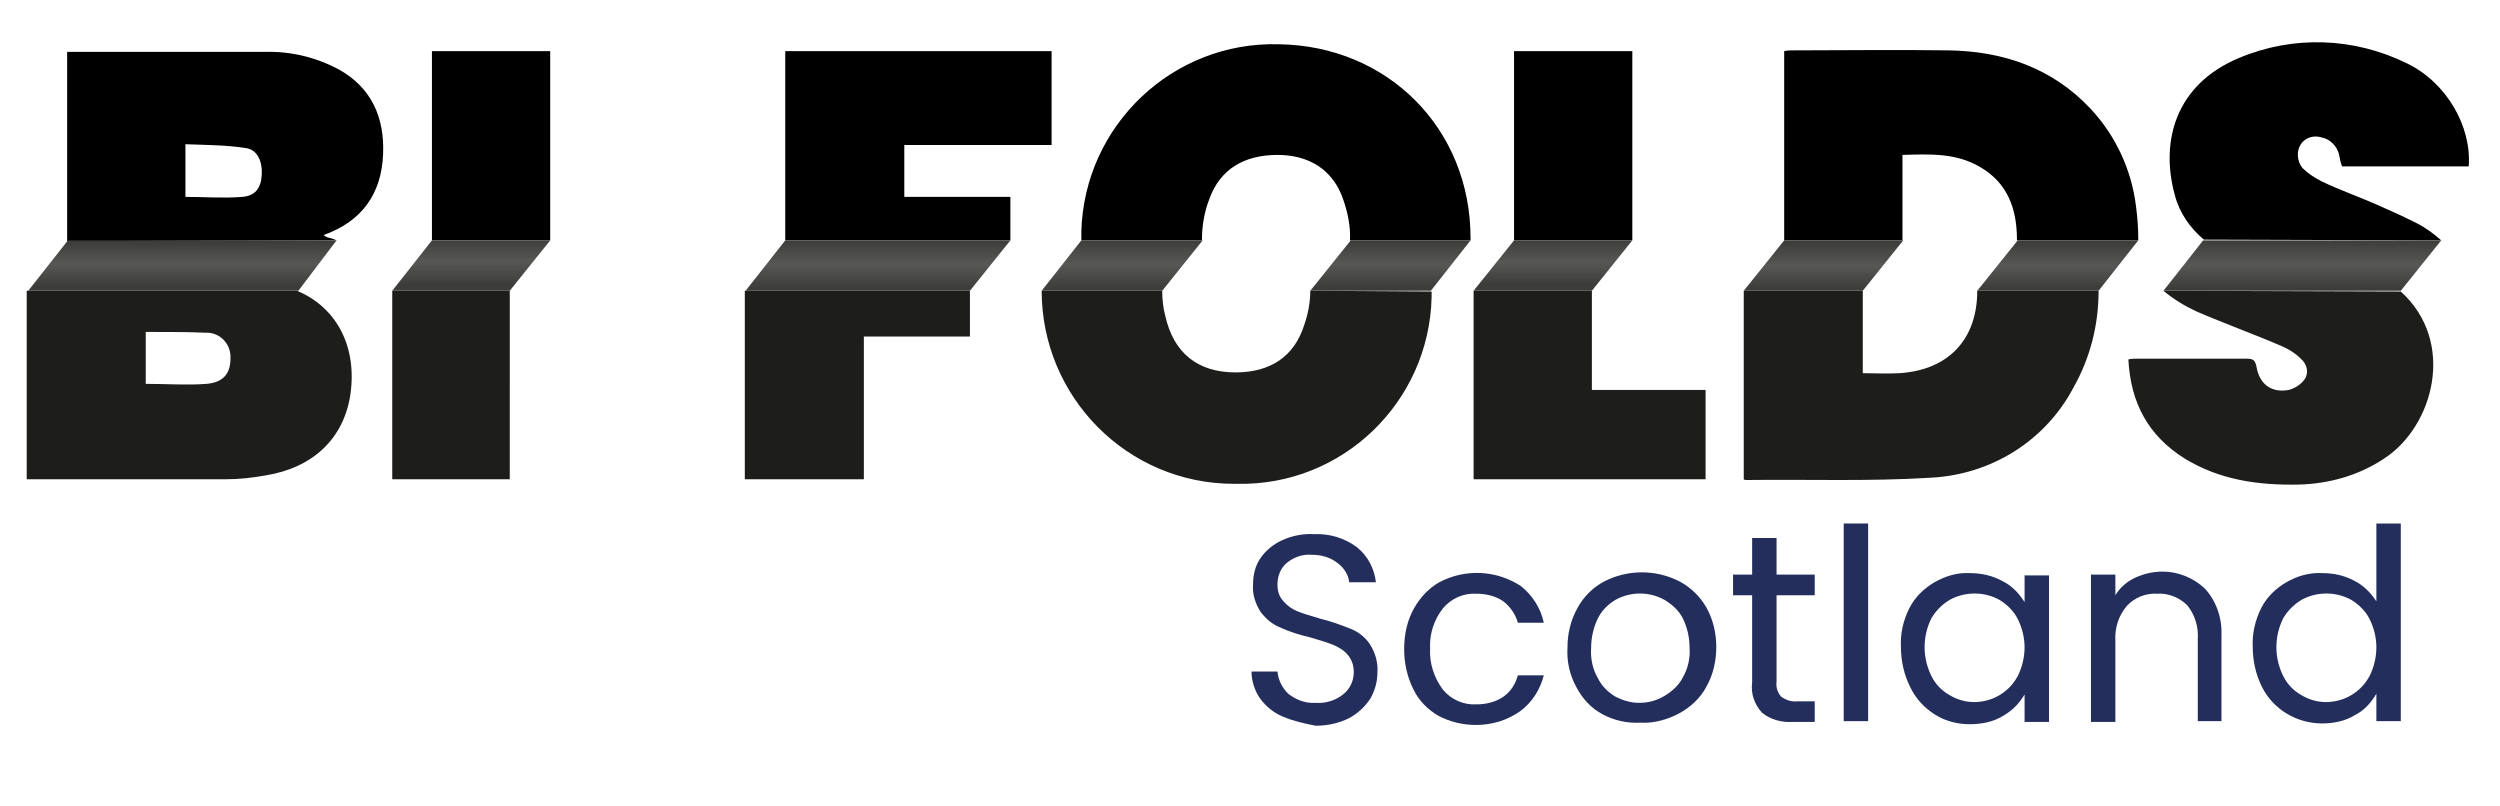 <?xml version="1.0" encoding="UTF-8"?> <!-- Generator: Adobe Illustrator 20.1.0, SVG Export Plug-In . SVG Version: 6.00 Build 0) --> <svg xmlns="http://www.w3.org/2000/svg" xmlns:xlink="http://www.w3.org/1999/xlink" version="1.1" id="Layer_1" x="0px" y="0px" viewBox="0 0 327.6 105.6" style="enable-background:new 0 0 327.6 105.6;" xml:space="preserve"> <style type="text/css"> .st0{fill:none;} .st1{fill:#1D1D1B;} .st2{fill:url(#SVGID_1_);} .st3{fill:url(#SVGID_2_);} .st4{fill:url(#SVGID_3_);} .st5{fill:url(#SVGID_4_);} .st6{fill:url(#SVGID_5_);} .st7{fill:url(#SVGID_6_);} .st8{fill:url(#SVGID_7_);} .st9{fill:url(#SVGID_8_);} .st10{fill:url(#SVGID_9_);} .st11{fill:#232E5D;} </style> <title>bi fold</title> <path class="st0" d="M31.7,25.8c1.6-0.1,2.5-1.2,2.6-2.9s-0.6-3.3-2.1-3.5C29.6,19,27,19,24.3,18.9v6.9 C26.9,25.8,29.3,25.9,31.7,25.8z"></path> <path class="st0" d="M264.4,31.3c0-3.9-1.2-7.3-4.8-9.5c-3.2-1.9-6.7-1.7-10.2-1.6v11.2h15C264.4,31.4,264.4,31.4,264.4,31.3z"></path> <path class="st0" d="M176,26c-1.4-3.7-4.4-5.8-8.6-5.8c-4.4,0-7.5,1.9-8.9,5.7c-0.7,1.8-1,3.6-0.9,5.5H177 C177,29.6,176.7,27.8,176,26z"></path> <path d="M44.1,31.5c-0.4-0.2-0.8-0.3-1.2-0.4c-0.2-0.1-0.4-0.2-0.5-0.3c5.1-1.8,7.6-5.5,7.8-10.6c0.2-4.8-1.5-8.7-5.8-11.1 c-3-1.6-6.3-2.4-9.7-2.3c-8.2,0-16.5,0-24.7,0H8.8v24.8 M72.1,31.5V6.7H56.6v24.8 M132.4,31.5v-5.7h-13.9V19h19.3V6.7h-34.9v24.8 M192.7,31.5c0-0.1,0-0.2,0-0.3c0-14.4-10.9-25.2-25.1-25.4c-13.9-0.4-25.5,10.6-25.9,24.5c0,0.2,0,0.3,0,0.5c0,0.2,0,0.5,0,0.7 M213.9,31.5V6.7h-15.5v24.8 M280.2,31.5c0-1.5-0.1-3-0.3-4.5c-0.6-4.8-2.7-9.3-6-12.8c-5-5.3-11.4-7.5-18.6-7.6 c-6.8-0.1-13.5,0-20.3,0c-0.4,0-0.8,0-1.2,0.1v24.8 M319.9,31.5c-1-0.9-2.1-1.7-3.3-2.3c-1.8-0.9-3.6-1.7-5.4-2.5 c-2.3-1-4.6-1.8-6.9-2.9c-1-0.5-1.9-1.1-2.6-1.8c-0.7-0.9-0.8-2.2-0.2-3.1c0.6-0.9,1.7-1.2,2.7-0.9c1.1,0.2,2,1.1,2.3,2.2 c0.1,0.5,0.2,1.1,0.4,1.6h16.6c0.4-5.2-2.9-11-8.1-13.5c-6.9-3.4-14.9-3.7-22-0.7C285.2,11,283,18.4,285,25.6c0.6,2.3,2,4.3,3.8,5.8 M24.3,18.9c2.7,0.1,5.3,0.1,7.9,0.5c1.5,0.2,2.2,1.7,2.1,3.5s-0.9,2.8-2.6,2.9c-2.4,0.2-4.9,0-7.4,0L24.3,18.9z M249.3,20.3 c3.5-0.1,7-0.3,10.2,1.6c3.6,2.1,4.8,5.5,4.8,9.5c0,0,0,0.1,0,0.1h-15L249.3,20.3z M158.5,26c1.4-3.8,4.5-5.7,8.9-5.7 c4.2,0,7.3,2,8.6,5.8c0.6,1.7,1,3.6,0.9,5.4h-19.4C157.5,29.6,157.8,27.8,158.5,26z"></path> <path class="st1" d="M283.5,38.1c1.3,1.1,2.8,2,4.3,2.7c3.7,1.6,7.6,3,11.3,4.6c0.9,0.4,1.7,0.9,2.4,1.6c0.8,0.7,1.1,1.8,0.5,2.7 c-0.5,0.7-1.3,1.2-2.1,1.4c-2.2,0.4-3.8-0.7-4.2-3c-0.2-1-0.5-1.1-1.4-1.1c-4.7,0-9.4,0-14.2,0c-0.4,0-0.8,0-1.2,0.1 c0.3,5.7,2.6,10,7.4,13c4.6,2.8,9.6,3.5,14.9,3.4c4-0.1,7.9-1.2,11.2-3.4c6.5-4.2,9.5-15.3,2.2-21.9 M193.1,38.1v24.7h30.4V51.1 h-14.9v-13 M97.6,38.1v24.7h15.6V44.1h13.9v-6 M51.4,38.1v24.7c0.2,0,0.4,0,0.6,0h14.8V38.1 M3.5,38.1v24.7c0.3,0,0.6,0,0.8,0 c8.5,0,17,0,25.4,0c1.7,0,3.4-0.2,5.1-0.5c6.2-1,10.2-4.8,11.1-10.5c1-6.7-2.1-11.7-7-13.7 M27.1,50.3c-2.6,0.2-5.2,0-8,0v-6.8 c0.4,0,0.8,0,1.2,0c2.2,0,4.4,0,6.6,0.1c1.7-0.1,3.2,1.2,3.3,3c0,0.1,0,0.2,0,0.4C30.2,48.9,29.3,50.1,27.1,50.3z M171.7,38.1 c0,1.5-0.3,3.1-0.8,4.5c-1.3,4.1-4.4,6.2-9,6.2c-4.9,0-8.1-2.5-9.2-7.4c-0.3-1.1-0.4-2.2-0.4-3.3l-15.8,0 c0,13.9,11.2,25.3,25.2,25.3c0.1,0,0.3,0,0.4,0c13.8,0.3,25.2-10.7,25.5-24.5c0-0.2,0-0.5,0-0.7 M259.1,38.1 c0,6.4-3.8,10.4-10.2,10.8c-1.6,0.1-3.1,0-4.8,0V38.1l-15.6,0v24.7c0.1,0.1,0.2,0.1,0.4,0.1c8-0.1,16.1,0.2,24.1-0.3 c7.9-0.4,15-4.8,18.7-11.8c2.2-3.9,3.3-8.2,3.3-12.7"></path> <linearGradient id="SVGID_1_" gradientUnits="userSpaceOnUse" x1="23.905" y1="68.44" x2="23.905" y2="74.22" gradientTransform="matrix(1 0 0 -1 0 105.89)"> <stop offset="0" style="stop-color:#3C3C3B"></stop> <stop offset="0.49" style="stop-color:#575756"></stop> <stop offset="1" style="stop-color:#3C3C3B"></stop> </linearGradient> <polygon class="st2" points="39.1,38.1 3.7,38.1 8.9,31.5 44.1,31.5 "></polygon> <linearGradient id="SVGID_2_" gradientUnits="userSpaceOnUse" x1="61.74" y1="68.58" x2="61.74" y2="74.79" gradientTransform="matrix(1 0 0 -1 0 105.89)"> <stop offset="0" style="stop-color:#3C3C3B"></stop> <stop offset="0.49" style="stop-color:#575756"></stop> <stop offset="1" style="stop-color:#3C3C3B"></stop> </linearGradient> <polygon class="st3" points="66.8,38.1 51.4,38.1 56.6,31.5 72.1,31.5 "></polygon> <linearGradient id="SVGID_3_" gradientUnits="userSpaceOnUse" x1="115.025" y1="68.11" x2="115.025" y2="74.5" gradientTransform="matrix(1 0 0 -1 0 105.89)"> <stop offset="0" style="stop-color:#3C3C3B"></stop> <stop offset="0.49" style="stop-color:#575756"></stop> <stop offset="1" style="stop-color:#3C3C3B"></stop> </linearGradient> <polygon class="st4" points="127.1,38.1 97.7,38.1 102.9,31.5 132.4,31.5 "></polygon> <linearGradient id="SVGID_4_" gradientUnits="userSpaceOnUse" x1="147.01" y1="68.02" x2="147.01" y2="74.64" gradientTransform="matrix(1 0 0 -1 0 105.89)"> <stop offset="0" style="stop-color:#3C3C3B"></stop> <stop offset="0.49" style="stop-color:#575756"></stop> <stop offset="1" style="stop-color:#3C3C3B"></stop> </linearGradient> <polygon class="st5" points="152.3,38.1 136.5,38.1 141.7,31.5 157.6,31.5 "></polygon> <linearGradient id="SVGID_5_" gradientUnits="userSpaceOnUse" x1="182.225" y1="68.3" x2="182.225" y2="74.36" gradientTransform="matrix(1 0 0 -1 0 105.89)"> <stop offset="0" style="stop-color:#3C3C3B"></stop> <stop offset="0.49" style="stop-color:#575756"></stop> <stop offset="1" style="stop-color:#3C3C3B"></stop> </linearGradient> <polygon class="st6" points="187.5,38.1 171.7,38.1 177,31.5 192.7,31.5 "></polygon> <linearGradient id="SVGID_6_" gradientUnits="userSpaceOnUse" x1="203.51" y1="68.58" x2="203.51" y2="74.64" gradientTransform="matrix(1 0 0 -1 0 105.89)"> <stop offset="0" style="stop-color:#3C3C3B"></stop> <stop offset="0.49" style="stop-color:#575756"></stop> <stop offset="1" style="stop-color:#3C3C3B"></stop> </linearGradient> <polygon class="st7" points="208.6,38.1 193.1,38.1 198.4,31.5 213.9,31.5 "></polygon> <linearGradient id="SVGID_7_" gradientUnits="userSpaceOnUse" x1="238.94" y1="68.02" x2="238.94" y2="74.22" gradientTransform="matrix(1 0 0 -1 0 105.89)"> <stop offset="0" style="stop-color:#3C3C3B"></stop> <stop offset="0.49" style="stop-color:#575756"></stop> <stop offset="1" style="stop-color:#3C3C3B"></stop> </linearGradient> <polygon class="st8" points="244.1,38.1 228.5,38.1 233.8,31.5 249.4,31.5 "></polygon> <linearGradient id="SVGID_8_" gradientUnits="userSpaceOnUse" x1="269.655" y1="68.02" x2="269.655" y2="74.22" gradientTransform="matrix(1 0 0 -1 0 105.89)"> <stop offset="0" style="stop-color:#3C3C3B"></stop> <stop offset="0.49" style="stop-color:#575756"></stop> <stop offset="1" style="stop-color:#3C3C3B"></stop> </linearGradient> <polygon class="st9" points="275,38.1 259.1,38.1 264.4,31.5 280.2,31.5 "></polygon> <linearGradient id="SVGID_9_" gradientUnits="userSpaceOnUse" x1="301.675" y1="68.04" x2="301.675" y2="74.51" gradientTransform="matrix(1 0 0 -1 0 105.89)"> <stop offset="0" style="stop-color:#3C3C3B"></stop> <stop offset="0.49" style="stop-color:#575756"></stop> <stop offset="1" style="stop-color:#3C3C3B"></stop> </linearGradient> <polygon class="st10" points="314.6,38.1 283.5,38.1 288.7,31.5 319.9,31.5 "></polygon> <path class="st11" d="M168.1,93.9c-1.2-0.5-2.2-1.3-3-2.4c-0.7-1-1.1-2.3-1.1-3.5h3.4c0.1,1.1,0.6,2.1,1.4,2.9 c1,0.8,2.3,1.3,3.6,1.2c1.3,0.1,2.6-0.3,3.6-1.1c0.9-0.7,1.4-1.8,1.4-2.9c0-0.8-0.2-1.6-0.8-2.3c-0.5-0.6-1.2-1-1.9-1.3 c-1-0.4-2.1-0.7-3.1-1c-1.3-0.3-2.6-0.7-3.9-1.3c-1-0.4-1.8-1.1-2.5-2c-0.7-1.1-1.1-2.3-1-3.6c0-1.3,0.3-2.5,1-3.5 c0.7-1,1.7-1.8,2.8-2.3c1.3-0.6,2.8-0.9,4.2-0.8c2-0.1,4,0.5,5.6,1.7c1.4,1.1,2.3,2.8,2.5,4.6h-3.5c-0.1-1-0.7-1.9-1.5-2.5 c-1-0.8-2.2-1.1-3.4-1.1c-1.2-0.1-2.3,0.3-3.2,1c-0.9,0.7-1.3,1.8-1.3,2.9c0,0.8,0.2,1.6,0.8,2.2c0.5,0.6,1.1,1,1.8,1.3 c0.7,0.3,1.8,0.6,3.1,1c1.3,0.3,2.6,0.8,3.9,1.3c1,0.4,1.9,1.1,2.5,2c0.7,1.1,1.1,2.4,1,3.7c0,1.2-0.3,2.3-0.9,3.4 c-0.7,1.1-1.7,2-2.8,2.6c-1.4,0.7-2.9,1-4.4,1C170.9,94.8,169.5,94.5,168.1,93.9z"></path> <path class="st11" d="M185.3,79.7c0.8-1.4,1.9-2.6,3.3-3.4c3.4-1.8,7.5-1.6,10.7,0.5c1.5,1.2,2.6,2.9,3,4.8h-3.4 c-0.3-1.1-1-2.1-1.9-2.8c-1-0.7-2.3-1-3.5-1c-1.7-0.1-3.3,0.6-4.4,1.9c-1.2,1.5-1.8,3.4-1.7,5.3c-0.1,1.9,0.5,3.8,1.7,5.4 c1.1,1.3,2.7,2,4.4,1.9c1.2,0,2.5-0.3,3.5-1c1-0.7,1.6-1.7,1.9-2.8h3.4c-0.5,1.9-1.5,3.5-3.1,4.7c-1.7,1.2-3.7,1.8-5.8,1.8 c-1.7,0-3.4-0.4-4.9-1.2c-1.4-0.8-2.6-2-3.3-3.5c-0.8-1.6-1.2-3.4-1.2-5.2C184,83.1,184.4,81.3,185.3,79.7z"></path> <path class="st11" d="M210,93.6c-1.5-0.8-2.6-2-3.4-3.5c-0.9-1.6-1.3-3.4-1.2-5.2c0-1.8,0.4-3.6,1.3-5.2c0.8-1.5,2-2.7,3.5-3.5 c3.1-1.6,6.8-1.6,9.9,0c1.5,0.8,2.7,2,3.5,3.4c0.9,1.6,1.3,3.4,1.3,5.2c0,1.8-0.4,3.6-1.3,5.2c-0.8,1.5-2.1,2.7-3.6,3.5 c-1.5,0.8-3.3,1.3-5,1.2C213.2,94.8,211.5,94.4,210,93.6z M218.1,91.2c1-0.6,1.9-1.4,2.4-2.4c0.7-1.2,1-2.6,0.9-3.9 c0-1.4-0.3-2.7-0.9-3.9c-0.5-1-1.4-1.8-2.4-2.4c-2-1.1-4.4-1.1-6.4,0c-1,0.6-1.8,1.4-2.3,2.4c-0.6,1.2-0.9,2.6-0.9,3.9 c-0.1,1.4,0.2,2.8,0.9,4c0.5,1,1.3,1.8,2.3,2.4c1,0.5,2,0.8,3.1,0.8C216,92.1,217.1,91.8,218.1,91.2L218.1,91.2z"></path> <path class="st11" d="M232.8,78v11.3c-0.1,0.7,0.1,1.4,0.6,2c0.6,0.4,1.3,0.7,2.1,0.6h2.3v2.7h-2.9c-1.4,0.1-2.9-0.3-4-1.2 c-1-1.1-1.5-2.5-1.3-4V78h-2.5v-2.7h2.5v-4.8h3.2v4.8h5V78H232.8z"></path> <path class="st11" d="M244.8,68.6v25.9h-3.2V68.6H244.8z"></path> <path class="st11" d="M250.2,79.7c0.7-1.4,1.9-2.6,3.3-3.4c1.4-0.8,3-1.3,4.6-1.2c1.5,0,3,0.3,4.4,1.1c1.2,0.6,2.1,1.6,2.8,2.7v-3.5 h3.2v19.2h-3.2v-3.6c-0.7,1.2-1.6,2.1-2.8,2.8c-1.3,0.8-2.8,1.1-4.4,1.1c-1.6,0-3.2-0.4-4.6-1.3c-1.4-0.9-2.5-2.1-3.2-3.6 c-0.8-1.6-1.2-3.4-1.2-5.2C249,83,249.4,81.3,250.2,79.7z M264.4,81.1c-0.5-1-1.4-1.9-2.4-2.5c-2-1.1-4.5-1.1-6.5,0 c-1,0.6-1.8,1.4-2.4,2.4c-0.6,1.2-0.9,2.5-0.9,3.8c0,1.3,0.3,2.6,0.9,3.8c0.5,1,1.3,1.9,2.4,2.5c1,0.6,2.1,0.9,3.2,0.9 c1.1,0,2.3-0.3,3.3-0.9c1-0.6,1.8-1.4,2.4-2.5c0.6-1.2,0.9-2.5,0.9-3.8C265.3,83.6,265,82.3,264.4,81.1L264.4,81.1z"></path> <path class="st11" d="M288.9,77.1c1.5,1.6,2.3,3.9,2.2,6.1v11.3H288V83.7c0.1-1.6-0.4-3.2-1.4-4.4c-1-1-2.5-1.6-3.9-1.5 c-1.5-0.1-3,0.5-4,1.6c-1.1,1.3-1.6,2.9-1.5,4.6v10.6h-3.2V75.3h3.2v2.7c0.6-1,1.5-1.8,2.6-2.3c1.1-0.5,2.3-0.8,3.6-0.8 C285.4,74.9,287.4,75.7,288.9,77.1z"></path> <path class="st11" d="M296.3,79.7c0.7-1.4,1.9-2.6,3.3-3.4c1.4-0.8,3-1.3,4.7-1.2c1.5,0,2.9,0.3,4.2,1c1.2,0.6,2.2,1.6,2.9,2.7V68.6 h3.2v25.9h-3.2v-3.6c-0.7,1.2-1.6,2.2-2.8,2.8c-1.3,0.8-2.8,1.1-4.3,1.1c-3.3,0-6.4-1.8-7.9-4.8c-0.8-1.6-1.2-3.4-1.2-5.2 C295.1,83.1,295.5,81.3,296.3,79.7z M310.5,81.1c-0.5-1-1.4-1.9-2.4-2.5c-2-1.1-4.5-1.1-6.5,0c-1,0.6-1.8,1.4-2.4,2.4 c-0.6,1.2-0.9,2.5-0.9,3.8c0,1.3,0.3,2.6,0.9,3.8c0.5,1,1.3,1.9,2.4,2.5c1,0.6,2.1,0.9,3.2,0.9c1.1,0,2.3-0.3,3.3-0.9 c1-0.6,1.8-1.4,2.4-2.5c0.6-1.2,0.9-2.5,0.9-3.8C311.4,83.6,311.1,82.3,310.5,81.1L310.5,81.1z"></path> </svg> 